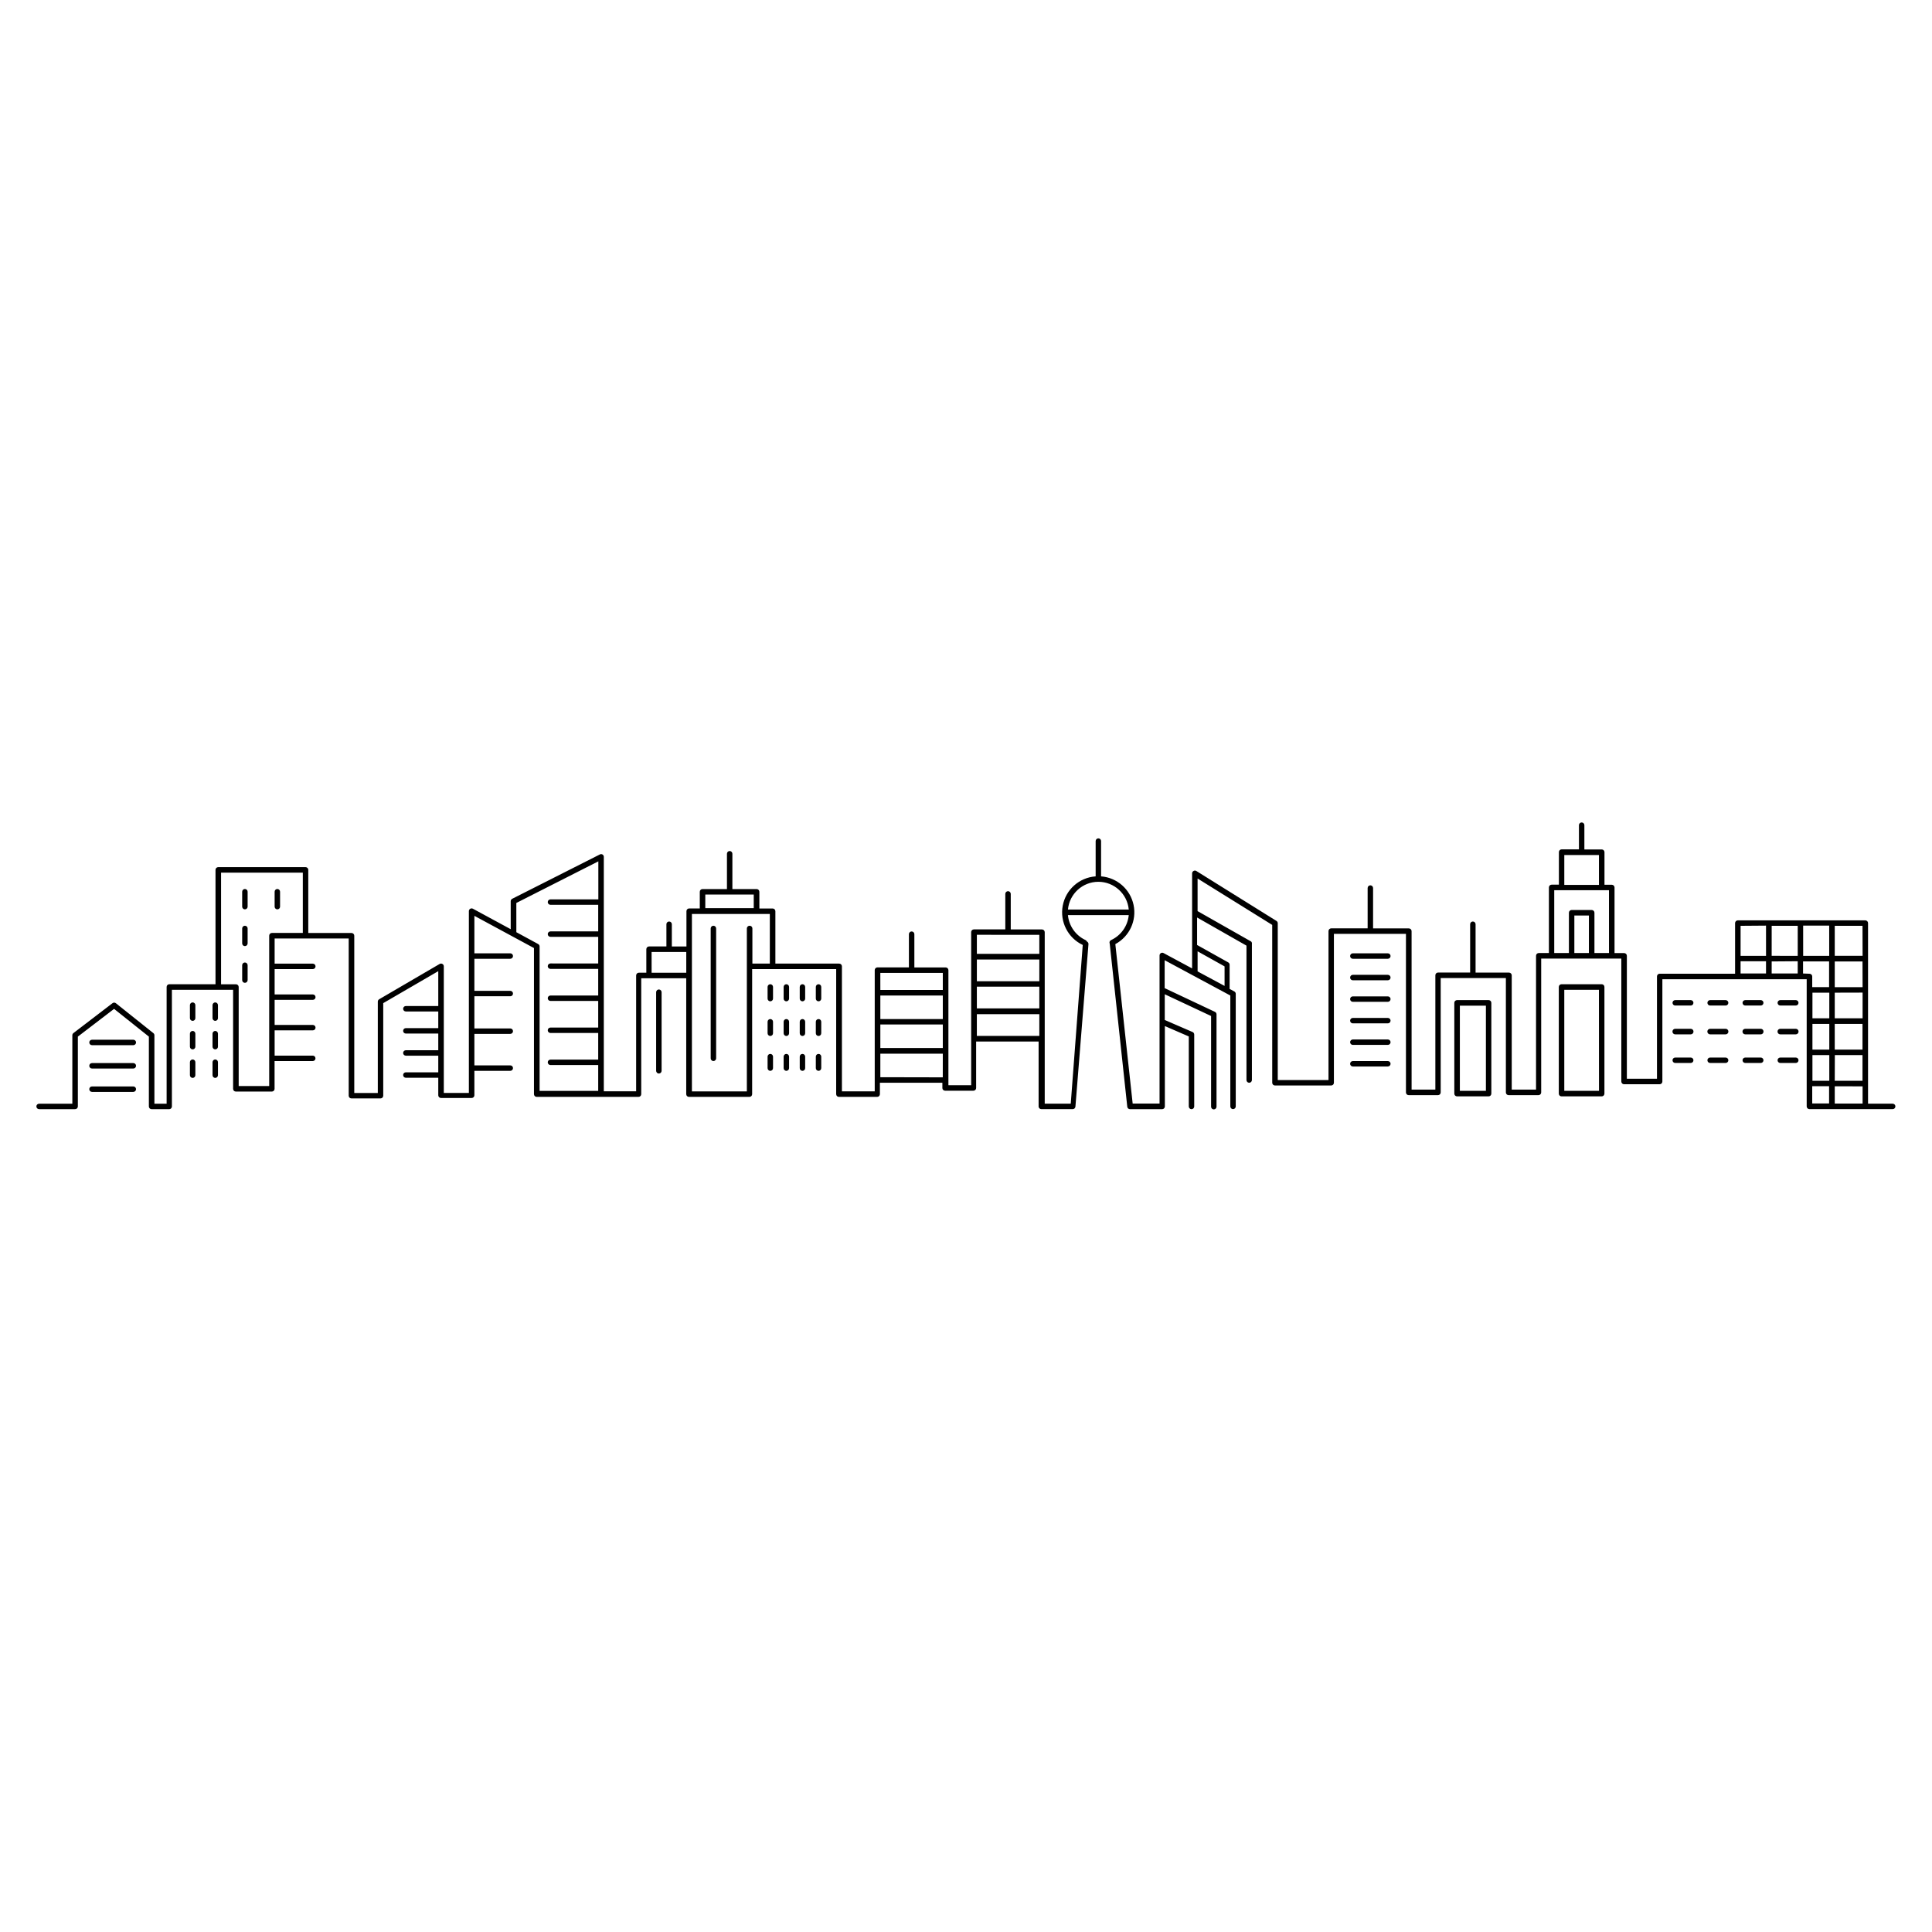 <?xml version="1.0" encoding="UTF-8"?>
<!-- Uploaded to: ICON Repo, www.svgrepo.com, Generator: ICON Repo Mixer Tools -->
<svg fill="#000000" width="800px" height="800px" version="1.1" viewBox="144 144 512 512" xmlns="http://www.w3.org/2000/svg">
 <g>
  <path d="m645.62 436.48h-6.57v-47.855c0-0.188-0.078-0.371-0.211-0.508-0.137-0.133-0.32-0.211-0.512-0.211h-33.789c-0.398 0-0.723 0.324-0.723 0.719v13.418h-19.977c-0.398 0-0.723 0.32-0.723 0.719v27.113h-7.981v-32.574c0-0.191-0.074-0.375-0.211-0.512-0.133-0.133-0.316-0.211-0.508-0.211h-2.547v-17.387c0-0.191-0.078-0.375-0.211-0.508-0.137-0.137-0.32-0.211-0.512-0.211h-1.941v-8.637c0-0.191-0.078-0.375-0.211-0.512-0.137-0.133-0.32-0.211-0.508-0.211h-4.609v-6.434c0-0.398-0.32-0.719-0.719-0.719-0.398 0-0.719 0.32-0.719 0.719v6.414h-4.594c-0.395 0-0.719 0.32-0.719 0.719v8.637h-1.93c-0.395 0-0.719 0.324-0.719 0.719v17.398h-2.691c-0.398 0-0.719 0.32-0.719 0.719v35.477h-6.441v-30.289c0-0.188-0.078-0.371-0.211-0.508-0.137-0.133-0.32-0.211-0.512-0.211h-8.859v-12.824c0-0.398-0.32-0.719-0.719-0.719s-0.719 0.32-0.719 0.719v12.805h-8.5c-0.398 0-0.719 0.32-0.719 0.719v30.301h-6.297l-0.004-41.996c0-0.191-0.074-0.375-0.211-0.508-0.133-0.137-0.316-0.211-0.508-0.211h-9.484v-10.695c0-0.398-0.324-0.723-0.723-0.723-0.395 0-0.719 0.324-0.719 0.723v10.68h-9.652c-0.395 0-0.719 0.32-0.719 0.719v39.484h-13.449v-41.551c0.004-0.254-0.129-0.492-0.348-0.625l-21.246-13.242c-0.223-0.129-0.496-0.129-0.719 0-0.238 0.125-0.383 0.371-0.383 0.641v25.191l-7.551-4.059v-0.004c-0.227-0.129-0.504-0.129-0.73 0.008-0.223 0.133-0.355 0.379-0.348 0.641v39.223h-7.125l-4.594-42.25c3.738-2.008 5.707-6.238 4.832-10.391-0.871-4.152-4.379-7.231-8.609-7.562v-9.355c0-0.398-0.32-0.719-0.719-0.719-0.398 0-0.719 0.32-0.719 0.719v9.355c-4.336 0.305-7.922 3.496-8.723 7.769-0.805 4.269 1.375 8.547 5.301 10.406l-3.176 42.062-6.898-0.004v-45.449c0-0.191-0.078-0.375-0.211-0.508-0.137-0.137-0.32-0.211-0.508-0.211h-8.285v-9.422c0-0.398-0.324-0.719-0.719-0.719-0.398 0-0.723 0.32-0.723 0.719v9.406h-8.324c-0.398 0-0.723 0.32-0.723 0.719v40.578h-6.031v-30.492c0-0.191-0.074-0.375-0.211-0.512-0.133-0.133-0.316-0.211-0.508-0.211h-8.305v-8.816c0-0.398-0.324-0.719-0.719-0.719-0.398 0-0.723 0.32-0.723 0.719v8.805h-8.34c-0.398 0-0.719 0.32-0.719 0.719v32.137h-8.695v-33.137c0-0.191-0.078-0.375-0.211-0.512-0.137-0.133-0.316-0.211-0.508-0.211h-16.914v-13.883c0-0.191-0.078-0.371-0.211-0.508-0.137-0.137-0.32-0.211-0.508-0.211h-3.527v-4.434c0-0.191-0.078-0.375-0.211-0.508-0.137-0.137-0.32-0.211-0.512-0.211h-6.426v-9.355c0-0.398-0.32-0.723-0.719-0.723-0.398 0-0.719 0.324-0.719 0.723v9.355h-6.481c-0.395 0-0.719 0.32-0.719 0.719v4.418h-2.812c-0.398 0-0.723 0.324-0.723 0.723v9.355h-3.871v-5.894c0-0.398-0.32-0.719-0.719-0.719-0.398 0-0.719 0.32-0.719 0.719v5.887h-4.602c-0.395 0-0.719 0.324-0.719 0.719v6.238h-1.98v0.004c-0.395 0-0.719 0.32-0.719 0.719v30.711h-8.57v-62.133c0.004-0.258-0.129-0.496-0.348-0.629-0.223-0.129-0.496-0.129-0.719 0l-23.203 11.738c-0.25 0.125-0.406 0.379-0.402 0.656v7.406l-9.996-5.414h-0.004c-0.227-0.133-0.508-0.133-0.734 0.004-0.227 0.133-0.363 0.383-0.352 0.645v48.156h-6.644v-33.551c0.004-0.266-0.141-0.508-0.371-0.633-0.223-0.129-0.5-0.129-0.723 0l-16.027 9.355c-0.227 0.129-0.367 0.371-0.367 0.633v24.219h-6.238v-41.688c0-0.191-0.078-0.375-0.211-0.508-0.137-0.137-0.32-0.211-0.508-0.211h-11.469v-16.734c0-0.191-0.074-0.375-0.211-0.508-0.133-0.137-0.316-0.211-0.508-0.211h-23.145c-0.398 0-0.723 0.32-0.723 0.719v30.309h-12.234c-0.398 0-0.719 0.32-0.719 0.719v30.949h-3.238v-18.137c0-0.223-0.102-0.434-0.273-0.57l-9.941-7.93c-0.262-0.211-0.637-0.211-0.898 0l-10.352 7.918c-0.18 0.137-0.289 0.352-0.285 0.582v18.137h-8.809c-0.398 0-0.723 0.32-0.723 0.719 0 0.398 0.324 0.719 0.723 0.719h9.551c0.188 0 0.371-0.074 0.508-0.211 0.133-0.133 0.211-0.316 0.211-0.508v-18.504l9.602-7.348 9.219 7.348v18.512c0 0.191 0.074 0.375 0.211 0.508 0.133 0.137 0.316 0.211 0.508 0.211h4.664c0.191 0 0.375-0.074 0.508-0.211 0.137-0.133 0.211-0.316 0.211-0.508v-30.918h16.219v26.25-0.004c0 0.191 0.074 0.375 0.207 0.512 0.137 0.133 0.32 0.211 0.512 0.211h9.551c0.191 0 0.371-0.078 0.508-0.211 0.137-0.137 0.211-0.32 0.211-0.512v-7.363h10.121c0.395 0 0.719-0.32 0.719-0.719s-0.324-0.719-0.719-0.719h-10.105v-6.695h10.121-0.004c0.398 0 0.723-0.32 0.723-0.719 0-0.398-0.324-0.719-0.723-0.719h-10.117v-6.644h10.121-0.004c0.398 0 0.723-0.32 0.723-0.719 0-0.398-0.324-0.719-0.723-0.719h-10.117v-6.715h10.121-0.004c0.398 0 0.723-0.324 0.723-0.723 0-0.395-0.324-0.719-0.723-0.719h-10.117v-6.672h19.629v41.664h-0.004c0 0.191 0.078 0.375 0.211 0.512 0.137 0.133 0.32 0.211 0.508 0.211h7.719c0.188 0 0.371-0.078 0.508-0.211 0.133-0.137 0.211-0.32 0.211-0.512v-24.527l14.582-8.477v9.25l-8.594-0.004c-0.398 0-0.719 0.324-0.719 0.723 0 0.395 0.32 0.719 0.719 0.719h8.594v4.41h-8.594c-0.398 0-0.719 0.324-0.719 0.723 0 0.395 0.32 0.719 0.719 0.719h8.594v4.418h-8.594c-0.398 0-0.719 0.324-0.719 0.719 0 0.398 0.32 0.723 0.719 0.723h8.594v4.41h-8.594c-0.398 0-0.719 0.324-0.719 0.719 0 0.398 0.32 0.723 0.719 0.723h8.594v4.641c0 0.191 0.074 0.375 0.211 0.508 0.133 0.137 0.316 0.211 0.508 0.211h8.133c0.191 0 0.375-0.074 0.508-0.211 0.137-0.133 0.211-0.316 0.211-0.508v-6.477h9.516c0.398 0 0.719-0.324 0.719-0.723 0-0.395-0.32-0.719-0.719-0.719h-9.516v-8.348h9.516c0.398 0 0.719-0.324 0.719-0.719 0-0.398-0.32-0.723-0.719-0.723h-9.516v-8.527h9.516c0.398 0 0.719-0.32 0.719-0.719 0-0.398-0.32-0.719-0.719-0.719h-9.516v-8.5h9.516c0.398 0 0.719-0.324 0.719-0.723 0-0.395-0.32-0.719-0.719-0.719h-9.516v-9.934l15.793 8.539v38.723-0.004c0 0.191 0.074 0.375 0.211 0.512 0.133 0.133 0.316 0.207 0.508 0.207h26.984c0.188 0 0.371-0.074 0.508-0.207 0.133-0.137 0.211-0.32 0.211-0.512v-30.711h11.926v30.711c0 0.191 0.074 0.375 0.211 0.512 0.133 0.133 0.316 0.207 0.508 0.207h16.027c0.191 0 0.375-0.074 0.512-0.207 0.133-0.137 0.211-0.32 0.211-0.512v-33.148h22.27l-0.004 33.148c0 0.191 0.078 0.375 0.211 0.512 0.137 0.133 0.32 0.207 0.512 0.207h10.148-0.004c0.191 0 0.375-0.074 0.512-0.207 0.133-0.137 0.211-0.32 0.211-0.512v-3.023h16.555v1.391h-0.004c0 0.191 0.078 0.375 0.211 0.508 0.137 0.137 0.32 0.211 0.512 0.211h7.508-0.004c0.191 0 0.375-0.074 0.512-0.211 0.133-0.133 0.211-0.316 0.211-0.508v-12.316h16.555v17.195h-0.004c0 0.191 0.078 0.375 0.211 0.508 0.137 0.137 0.32 0.211 0.512 0.211h8.32c0.379 0.004 0.695-0.293 0.719-0.676l3.453-43.016c0.031-0.305-0.133-0.594-0.41-0.723-0.066-0.172-0.199-0.309-0.367-0.387-2.617-1.219-4.394-3.738-4.664-6.613h16.117c-0.273 2.875-2.051 5.394-4.672 6.613-0.18 0.078-0.32 0.227-0.391 0.41-0.066 0.188-0.055 0.391 0.031 0.566v0.035l4.641 43.148c0.035 0.375 0.348 0.66 0.719 0.656h8.523c0.191 0 0.375-0.074 0.508-0.211 0.137-0.133 0.211-0.316 0.211-0.508v-21.305l6.34 2.75v18.555h0.004c0 0.398 0.32 0.719 0.719 0.719s0.719-0.32 0.719-0.719v-19.051c0.004-0.293-0.168-0.562-0.438-0.676l-7.371-3.188v-6.816l12.277 5.758v24.031c0 0.395 0.324 0.719 0.719 0.719 0.398 0 0.723-0.324 0.723-0.719v-24.473c0-0.285-0.164-0.543-0.426-0.66l-13.32-6.285v-7.398l17.402 9.355v29.387c0 0.398 0.32 0.719 0.719 0.719 0.398 0 0.719-0.32 0.719-0.719v-29.824c0.004-0.273-0.145-0.523-0.387-0.648l-1.238-0.664v-6.394c0.004-0.27-0.141-0.516-0.375-0.641l-8.242-4.606v-7.285l13.086 7.457v35.617c0 0.398 0.32 0.719 0.719 0.719 0.398 0 0.719-0.32 0.719-0.719v-36.051c0.051-0.238-0.027-0.484-0.199-0.656l-14.195-8.059v-8.637l19.777 12.293 0.004 41.828c0 0.191 0.074 0.375 0.211 0.512 0.133 0.133 0.316 0.211 0.508 0.211h14.906c0.191 0 0.371-0.078 0.508-0.211 0.137-0.137 0.211-0.32 0.211-0.512v-39.453h19.094v42.023c0 0.191 0.078 0.375 0.211 0.508 0.137 0.137 0.32 0.211 0.508 0.211h7.766c0.191 0 0.375-0.074 0.512-0.211 0.133-0.133 0.211-0.316 0.211-0.508v-30.309h17.273v30.309c0 0.191 0.074 0.375 0.211 0.508 0.133 0.137 0.316 0.211 0.508 0.211h7.918c0.191 0 0.371-0.074 0.508-0.211 0.137-0.133 0.211-0.316 0.211-0.508v-35.48h21.238v32.59-0.004c0 0.191 0.078 0.375 0.211 0.512 0.137 0.133 0.32 0.211 0.508 0.211h9.438c0.191 0 0.375-0.078 0.508-0.211 0.137-0.137 0.211-0.32 0.211-0.512v-27.109h38.246v33.703c0 0.191 0.078 0.375 0.211 0.508 0.137 0.137 0.32 0.211 0.512 0.211h22.066c0.395 0 0.719-0.32 0.719-0.719 0-0.398-0.324-0.719-0.719-0.719zm-314.71-55.418h12.84v3.598h-12.84zm-114.85 10.176c-0.398 0-0.719 0.324-0.719 0.723v39.844h-8.086v-26.242c0-0.191-0.074-0.375-0.211-0.508-0.133-0.137-0.316-0.211-0.508-0.211h-3.949v-29.582h21.664v15.977zm70.535 2.93-5.758-3.129-0.004-7.746 21.734-11.027v10.078h-12.688c-0.395 0-0.719 0.32-0.719 0.719s0.324 0.719 0.719 0.719h12.652v7.047h-12.652c-0.395 0-0.719 0.324-0.719 0.723 0 0.395 0.324 0.719 0.719 0.719h12.652v7.055l-12.652-0.004c-0.395 0-0.719 0.324-0.719 0.723 0 0.395 0.324 0.719 0.719 0.719h12.652v7.055h-12.652c-0.395 0-0.719 0.32-0.719 0.719 0 0.398 0.324 0.719 0.719 0.719h12.652v7.055h-12.652c-0.395 0-0.719 0.32-0.719 0.719 0 0.398 0.324 0.719 0.719 0.719h12.652v7.055h-12.652c-0.395 0-0.719 0.32-0.719 0.719 0 0.398 0.324 0.719 0.719 0.719h12.652v6.852h-15.531v-38.281c0-0.27-0.152-0.52-0.395-0.641zm30.086 7.621-0.004-5.504h9.191v5.508zm25.969-12.457h-0.004c-0.398 0-0.723 0.324-0.723 0.719v43.184h-14.559v-47.02h20.648v13.137h-4.621v-9.285c0.004-0.195-0.07-0.387-0.211-0.523-0.137-0.141-0.324-0.215-0.523-0.211zm51.203 24.73h-16.555v-6.238h16.555zm-16.555 1.441h16.555v6.238h-16.555zm16.555-13.676v4.519h-16.555l-0.004-4.516zm-16.555 27.645v-6.238h16.555l-0.008 6.273zm42.133-25.43h-16.551v-5.758h16.555zm-16.555 1.441h16.555v5.758h-16.551zm16.555-13.746v5.039l-16.551-0.004v-5.039zm-16.555 26.789v-5.758h16.555v5.758zm32.195-40.84c4.184 0.004 7.676 3.191 8.062 7.356h-16.117c0.387-4.164 3.875-7.348 8.055-7.356zm33.453 22.418v5.176l-7.148-3.844v-5.324zm90.031-29.508h9.184v7.918h-9.184zm2.664 25.969v-9.949h3.859l-0.004 9.949zm5.324 0v-10.684c0-0.188-0.074-0.371-0.211-0.508-0.133-0.133-0.316-0.211-0.508-0.211h-5.328c-0.395 0-0.719 0.324-0.719 0.719v10.684h-3.887v-16.641h14.508l0.004 16.641zm63.68 18.785h7.359v6.816h-7.356zm-1.441 6.816h-4.469v-6.816h4.469zm8.824-16.555h-7.379v-6.816h7.356zm0 1.441v6.809l-7.379-0.004v-6.785zm-8.824 6.809h-4.469l0.004-6.789h4.469zm-4.469 9.754h4.469v6.809h-4.469zm5.938 0 7.332-0.004v6.809h-7.356zm7.356 8.277v4.57l-7.379-0.004v-4.57zm0-34.59-7.379-0.004v-7.941h7.356zm-24.098 0 0.004-7.945h6.902v7.961zm6.902 1.441v3.246h-6.902l0.004-3.195zm1.441-9.438h6.902l0.004 8.012h-6.902zm-9.84 0 0.004 8.012h-6.742v-7.961zm-6.742 9.438h6.742v3.246h-6.742zm16.555 3.246v-3.195h6.902v6.809h-4.469v-2.828c0-0.191-0.074-0.375-0.211-0.508-0.133-0.137-0.316-0.211-0.508-0.211zm2.434 29.867h4.469v4.57h-4.469z"/>
  <path d="m179.33 419.54h-10.953c-0.398 0-0.719 0.324-0.719 0.719 0 0.398 0.32 0.723 0.719 0.723h10.953c0.398 0 0.723-0.324 0.723-0.723 0-0.395-0.324-0.719-0.723-0.719z"/>
  <path d="m179.33 425.73h-10.953c-0.398 0-0.719 0.32-0.719 0.719 0 0.398 0.32 0.719 0.719 0.719h10.953c0.398 0 0.723-0.32 0.723-0.719 0-0.398-0.324-0.719-0.723-0.719z"/>
  <path d="m179.33 431.92h-10.953c-0.398 0-0.719 0.324-0.719 0.719 0 0.398 0.32 0.723 0.719 0.723h10.953c0.398 0 0.723-0.324 0.723-0.723 0-0.395-0.324-0.719-0.723-0.719z"/>
  <path d="m195.05 409.65c-0.395 0-0.719 0.324-0.719 0.723v3.449-0.004c0 0.398 0.324 0.719 0.719 0.719 0.398 0 0.723-0.32 0.723-0.719v-3.449 0.004c0-0.191-0.078-0.375-0.211-0.512-0.137-0.133-0.32-0.211-0.512-0.211z"/>
  <path d="m201.04 409.65c-0.395 0-0.719 0.324-0.719 0.723v3.449-0.004c0 0.398 0.324 0.719 0.719 0.719 0.398 0 0.723-0.32 0.723-0.719v-3.449 0.004c0-0.191-0.078-0.375-0.211-0.512-0.137-0.133-0.32-0.211-0.512-0.211z"/>
  <path d="m195.05 417.21c-0.395 0-0.719 0.324-0.719 0.719v3.449c0 0.398 0.324 0.719 0.719 0.719 0.398 0 0.723-0.32 0.723-0.719v-3.449c0-0.191-0.078-0.371-0.211-0.508-0.137-0.137-0.32-0.211-0.512-0.211z"/>
  <path d="m201.04 417.21c-0.395 0-0.719 0.324-0.719 0.719v3.449c0 0.398 0.324 0.719 0.719 0.719 0.398 0 0.723-0.32 0.723-0.719v-3.449c0-0.191-0.078-0.371-0.211-0.508-0.137-0.137-0.32-0.211-0.512-0.211z"/>
  <path d="m195.05 424.77c-0.395 0-0.719 0.32-0.719 0.719v3.449-0.004c0 0.398 0.324 0.723 0.719 0.723 0.398 0 0.723-0.324 0.723-0.723v-3.449 0.004c0-0.398-0.324-0.719-0.723-0.719z"/>
  <path d="m201.04 424.77c-0.395 0-0.719 0.32-0.719 0.719v3.449-0.004c0 0.398 0.324 0.723 0.719 0.723 0.398 0 0.723-0.324 0.723-0.723v-3.449 0.004c0-0.398-0.324-0.719-0.723-0.719z"/>
  <path d="m208.9 379.59c-0.395 0-0.719 0.324-0.719 0.719v3.961c0 0.398 0.324 0.719 0.719 0.719 0.398 0 0.723-0.32 0.723-0.719v-3.961c0-0.188-0.078-0.371-0.211-0.508-0.137-0.133-0.32-0.211-0.512-0.211z"/>
  <path d="m217.5 379.59c-0.398 0-0.719 0.324-0.719 0.719v3.961c0 0.398 0.32 0.719 0.719 0.719 0.398 0 0.719-0.32 0.719-0.719v-3.961c0-0.188-0.074-0.371-0.211-0.508-0.133-0.133-0.316-0.211-0.508-0.211z"/>
  <path d="m208.9 389.33c-0.395 0-0.719 0.324-0.719 0.719v3.961c0 0.395 0.324 0.719 0.719 0.719 0.398 0 0.723-0.324 0.723-0.719v-3.945c0.004-0.195-0.07-0.379-0.207-0.52-0.137-0.137-0.32-0.215-0.516-0.215z"/>
  <path d="m208.9 399.07c-0.395 0-0.719 0.32-0.719 0.719v3.953c0 0.395 0.324 0.719 0.719 0.719 0.398 0 0.723-0.324 0.723-0.719v-3.93c0.004-0.195-0.07-0.383-0.203-0.523-0.137-0.141-0.324-0.219-0.52-0.219z"/>
  <path d="m318.61 406.22c-0.398 0-0.723 0.324-0.723 0.723v20.836c0 0.395 0.324 0.719 0.723 0.719 0.395 0 0.719-0.324 0.719-0.719v-20.824c0.004-0.191-0.07-0.379-0.207-0.516-0.133-0.141-0.32-0.219-0.512-0.219z"/>
  <path d="m333.06 389.33c-0.395 0-0.719 0.324-0.719 0.719v34.418c0 0.398 0.324 0.719 0.719 0.719 0.398 0 0.723-0.32 0.723-0.719v-34.402c0.004-0.195-0.07-0.379-0.207-0.52-0.137-0.137-0.32-0.215-0.516-0.215z"/>
  <path d="m348.14 404.83c-0.398 0-0.723 0.32-0.723 0.719v3.09c0 0.395 0.324 0.719 0.723 0.719 0.395 0 0.719-0.324 0.719-0.719v-3.074c0.004-0.195-0.07-0.379-0.207-0.52-0.137-0.137-0.32-0.215-0.512-0.215z"/>
  <path d="m352.39 404.83c-0.395 0-0.719 0.32-0.719 0.719v3.09c0 0.395 0.324 0.719 0.719 0.719 0.398 0 0.723-0.324 0.723-0.719v-3.074c0.004-0.195-0.07-0.379-0.207-0.52-0.137-0.137-0.32-0.215-0.516-0.215z"/>
  <path d="m356.66 404.83c-0.398 0-0.719 0.32-0.719 0.719v3.09c0 0.395 0.32 0.719 0.719 0.719s0.719-0.324 0.719-0.719v-3.074c0.004-0.195-0.07-0.379-0.203-0.52-0.137-0.137-0.32-0.215-0.516-0.215z"/>
  <path d="m360.92 404.83c-0.398 0-0.719 0.32-0.719 0.719v3.09c0 0.395 0.32 0.719 0.719 0.719 0.398 0 0.719-0.324 0.719-0.719v-3.074c0.004-0.195-0.07-0.379-0.207-0.52-0.133-0.137-0.32-0.215-0.512-0.215z"/>
  <path d="m348.14 414.06c-0.398 0-0.723 0.32-0.723 0.719v3.043c0 0.398 0.324 0.723 0.723 0.723 0.395 0 0.719-0.324 0.719-0.723v-3.043c0-0.191-0.078-0.375-0.211-0.508-0.137-0.137-0.32-0.211-0.508-0.211z"/>
  <path d="m352.39 414.06c-0.395 0-0.719 0.32-0.719 0.719v3.043c0 0.398 0.324 0.723 0.719 0.723 0.398 0 0.723-0.324 0.723-0.723v-3.043c0-0.191-0.078-0.375-0.211-0.508-0.137-0.137-0.32-0.211-0.512-0.211z"/>
  <path d="m356.66 414.06c-0.398 0-0.719 0.32-0.719 0.719v3.043c0 0.398 0.32 0.723 0.719 0.723s0.719-0.324 0.719-0.723v-3.043c0-0.191-0.074-0.375-0.211-0.508-0.133-0.137-0.316-0.211-0.508-0.211z"/>
  <path d="m360.92 414.06c-0.398 0-0.719 0.32-0.719 0.719v3.043c0 0.398 0.32 0.723 0.719 0.723 0.398 0 0.719-0.324 0.719-0.723v-3.043c0-0.191-0.074-0.375-0.211-0.508-0.133-0.137-0.316-0.211-0.508-0.211z"/>
  <path d="m348.14 423.3c-0.398 0-0.723 0.32-0.723 0.719v3.043c0 0.398 0.324 0.723 0.723 0.723 0.395 0 0.719-0.324 0.719-0.723v-3.043c0-0.191-0.078-0.375-0.211-0.508-0.137-0.137-0.32-0.211-0.508-0.211z"/>
  <path d="m352.39 423.3c-0.395 0-0.719 0.32-0.719 0.719v3.043c0 0.398 0.324 0.723 0.719 0.723 0.398 0 0.723-0.324 0.723-0.723v-3.043c0-0.191-0.078-0.375-0.211-0.508-0.137-0.137-0.32-0.211-0.512-0.211z"/>
  <path d="m356.66 423.3c-0.398 0-0.719 0.32-0.719 0.719v3.043c0 0.398 0.32 0.723 0.719 0.723s0.719-0.324 0.719-0.723v-3.043c0-0.191-0.074-0.375-0.211-0.508-0.133-0.137-0.316-0.211-0.508-0.211z"/>
  <path d="m360.92 423.3c-0.398 0-0.719 0.32-0.719 0.719v3.043c0 0.398 0.32 0.723 0.719 0.723 0.398 0 0.719-0.324 0.719-0.723v-3.043c0-0.191-0.074-0.375-0.211-0.508-0.133-0.137-0.316-0.211-0.508-0.211z"/>
  <path d="m511.79 396.64h-9.277c-0.395 0-0.719 0.324-0.719 0.719 0 0.398 0.324 0.723 0.719 0.723h9.277c0.398 0 0.723-0.324 0.723-0.723 0-0.395-0.324-0.719-0.723-0.719z"/>
  <path d="m511.79 402.34h-9.277c-0.395 0-0.719 0.324-0.719 0.723 0 0.395 0.324 0.719 0.719 0.719h9.277c0.398 0 0.723-0.324 0.723-0.719 0-0.398-0.324-0.723-0.723-0.723z"/>
  <path d="m511.79 408.05h-9.277c-0.395 0-0.719 0.324-0.719 0.723 0 0.395 0.324 0.719 0.719 0.719h9.277c0.398 0 0.723-0.324 0.723-0.719 0-0.398-0.324-0.723-0.723-0.723z"/>
  <path d="m511.79 413.76h-9.277c-0.395 0-0.719 0.324-0.719 0.723 0 0.395 0.324 0.719 0.719 0.719h9.277c0.398 0 0.723-0.324 0.723-0.719 0-0.398-0.324-0.723-0.723-0.723z"/>
  <path d="m511.79 419.47h-9.277c-0.395 0-0.719 0.32-0.719 0.719s0.324 0.719 0.719 0.719h9.277c0.398 0 0.723-0.32 0.723-0.719s-0.324-0.719-0.723-0.719z"/>
  <path d="m511.79 425.19h-9.277c-0.395 0-0.719 0.324-0.719 0.723 0 0.395 0.324 0.719 0.719 0.719h9.277c0.398 0 0.723-0.324 0.723-0.719 0-0.398-0.324-0.723-0.723-0.723z"/>
  <path d="m538.5 409.04h-8.371c-0.398 0-0.719 0.32-0.719 0.719v24.066c0 0.191 0.074 0.375 0.211 0.512 0.133 0.133 0.316 0.211 0.508 0.211h8.371c0.191 0 0.375-0.078 0.508-0.211 0.137-0.137 0.211-0.32 0.211-0.512v-24.051c0.004-0.195-0.07-0.383-0.203-0.52-0.137-0.137-0.324-0.215-0.516-0.215zm-0.719 24.047h-6.902v-22.578h6.902z"/>
  <path d="m568.47 404.83h-10.652c-0.398 0-0.719 0.32-0.719 0.719v28.277c0 0.191 0.074 0.375 0.211 0.512 0.133 0.133 0.316 0.211 0.508 0.211h10.652c0.191 0 0.375-0.078 0.508-0.211 0.137-0.137 0.211-0.32 0.211-0.512v-28.262c0.004-0.195-0.07-0.379-0.203-0.52-0.137-0.137-0.324-0.215-0.516-0.215zm-0.719 28.258h-9.199v-26.781h9.184z"/>
  <path d="m592.06 409.04h-4.109c-0.398 0-0.719 0.32-0.719 0.719 0 0.398 0.32 0.719 0.719 0.719h4.109c0.398 0 0.719-0.32 0.719-0.719 0-0.398-0.32-0.719-0.719-0.719z"/>
  <path d="m601.34 409.04h-4.141c-0.398 0-0.719 0.32-0.719 0.719 0 0.398 0.32 0.719 0.719 0.719h4.109c0.398 0 0.723-0.32 0.723-0.719 0-0.398-0.324-0.719-0.723-0.719z"/>
  <path d="m610.62 409.04h-4.109c-0.398 0-0.723 0.32-0.723 0.719 0 0.398 0.324 0.719 0.723 0.719h4.109c0.395 0 0.719-0.32 0.719-0.719 0-0.398-0.324-0.719-0.719-0.719z"/>
  <path d="m619.9 409.04h-4.109c-0.395 0-0.719 0.32-0.719 0.719 0 0.398 0.324 0.719 0.719 0.719h4.109c0.398 0 0.723-0.32 0.723-0.719 0-0.398-0.324-0.719-0.723-0.719z"/>
  <path d="m592.06 416.64h-4.109c-0.41 0-0.738 0.332-0.738 0.738s0.328 0.738 0.738 0.738h4.109c0.406 0 0.738-0.332 0.738-0.738s-0.332-0.738-0.738-0.738z"/>
  <path d="m601.34 416.64h-4.141c-0.406 0-0.738 0.332-0.738 0.738s0.332 0.738 0.738 0.738h4.109c0.41 0 0.738-0.332 0.738-0.738s-0.328-0.738-0.738-0.738z"/>
  <path d="m610.62 416.64h-4.109c-0.41 0-0.738 0.332-0.738 0.738s0.328 0.738 0.738 0.738h4.109c0.406 0 0.734-0.332 0.734-0.738s-0.328-0.738-0.734-0.738z"/>
  <path d="m619.9 416.64h-4.109c-0.406 0-0.734 0.332-0.734 0.738s0.328 0.738 0.734 0.738h4.109c0.41 0 0.738-0.332 0.738-0.738s-0.328-0.738-0.738-0.738z"/>
  <path d="m592.06 424.26h-4.109c-0.398 0-0.719 0.32-0.719 0.719 0 0.398 0.32 0.719 0.719 0.719h4.109c0.398 0 0.719-0.32 0.719-0.719 0-0.398-0.32-0.719-0.719-0.719z"/>
  <path d="m601.34 424.26h-4.141c-0.398 0-0.719 0.32-0.719 0.719 0 0.398 0.32 0.719 0.719 0.719h4.109c0.398 0 0.723-0.32 0.723-0.719 0-0.398-0.324-0.719-0.723-0.719z"/>
  <path d="m610.62 424.26h-4.109c-0.398 0-0.723 0.32-0.723 0.719 0 0.398 0.324 0.719 0.723 0.719h4.109c0.395 0 0.719-0.32 0.719-0.719 0-0.398-0.324-0.719-0.719-0.719z"/>
  <path d="m619.9 424.26h-4.109c-0.395 0-0.719 0.32-0.719 0.719 0 0.398 0.324 0.719 0.719 0.719h4.109c0.398 0 0.723-0.32 0.723-0.719 0-0.398-0.324-0.719-0.723-0.719z"/>
 </g>
</svg>